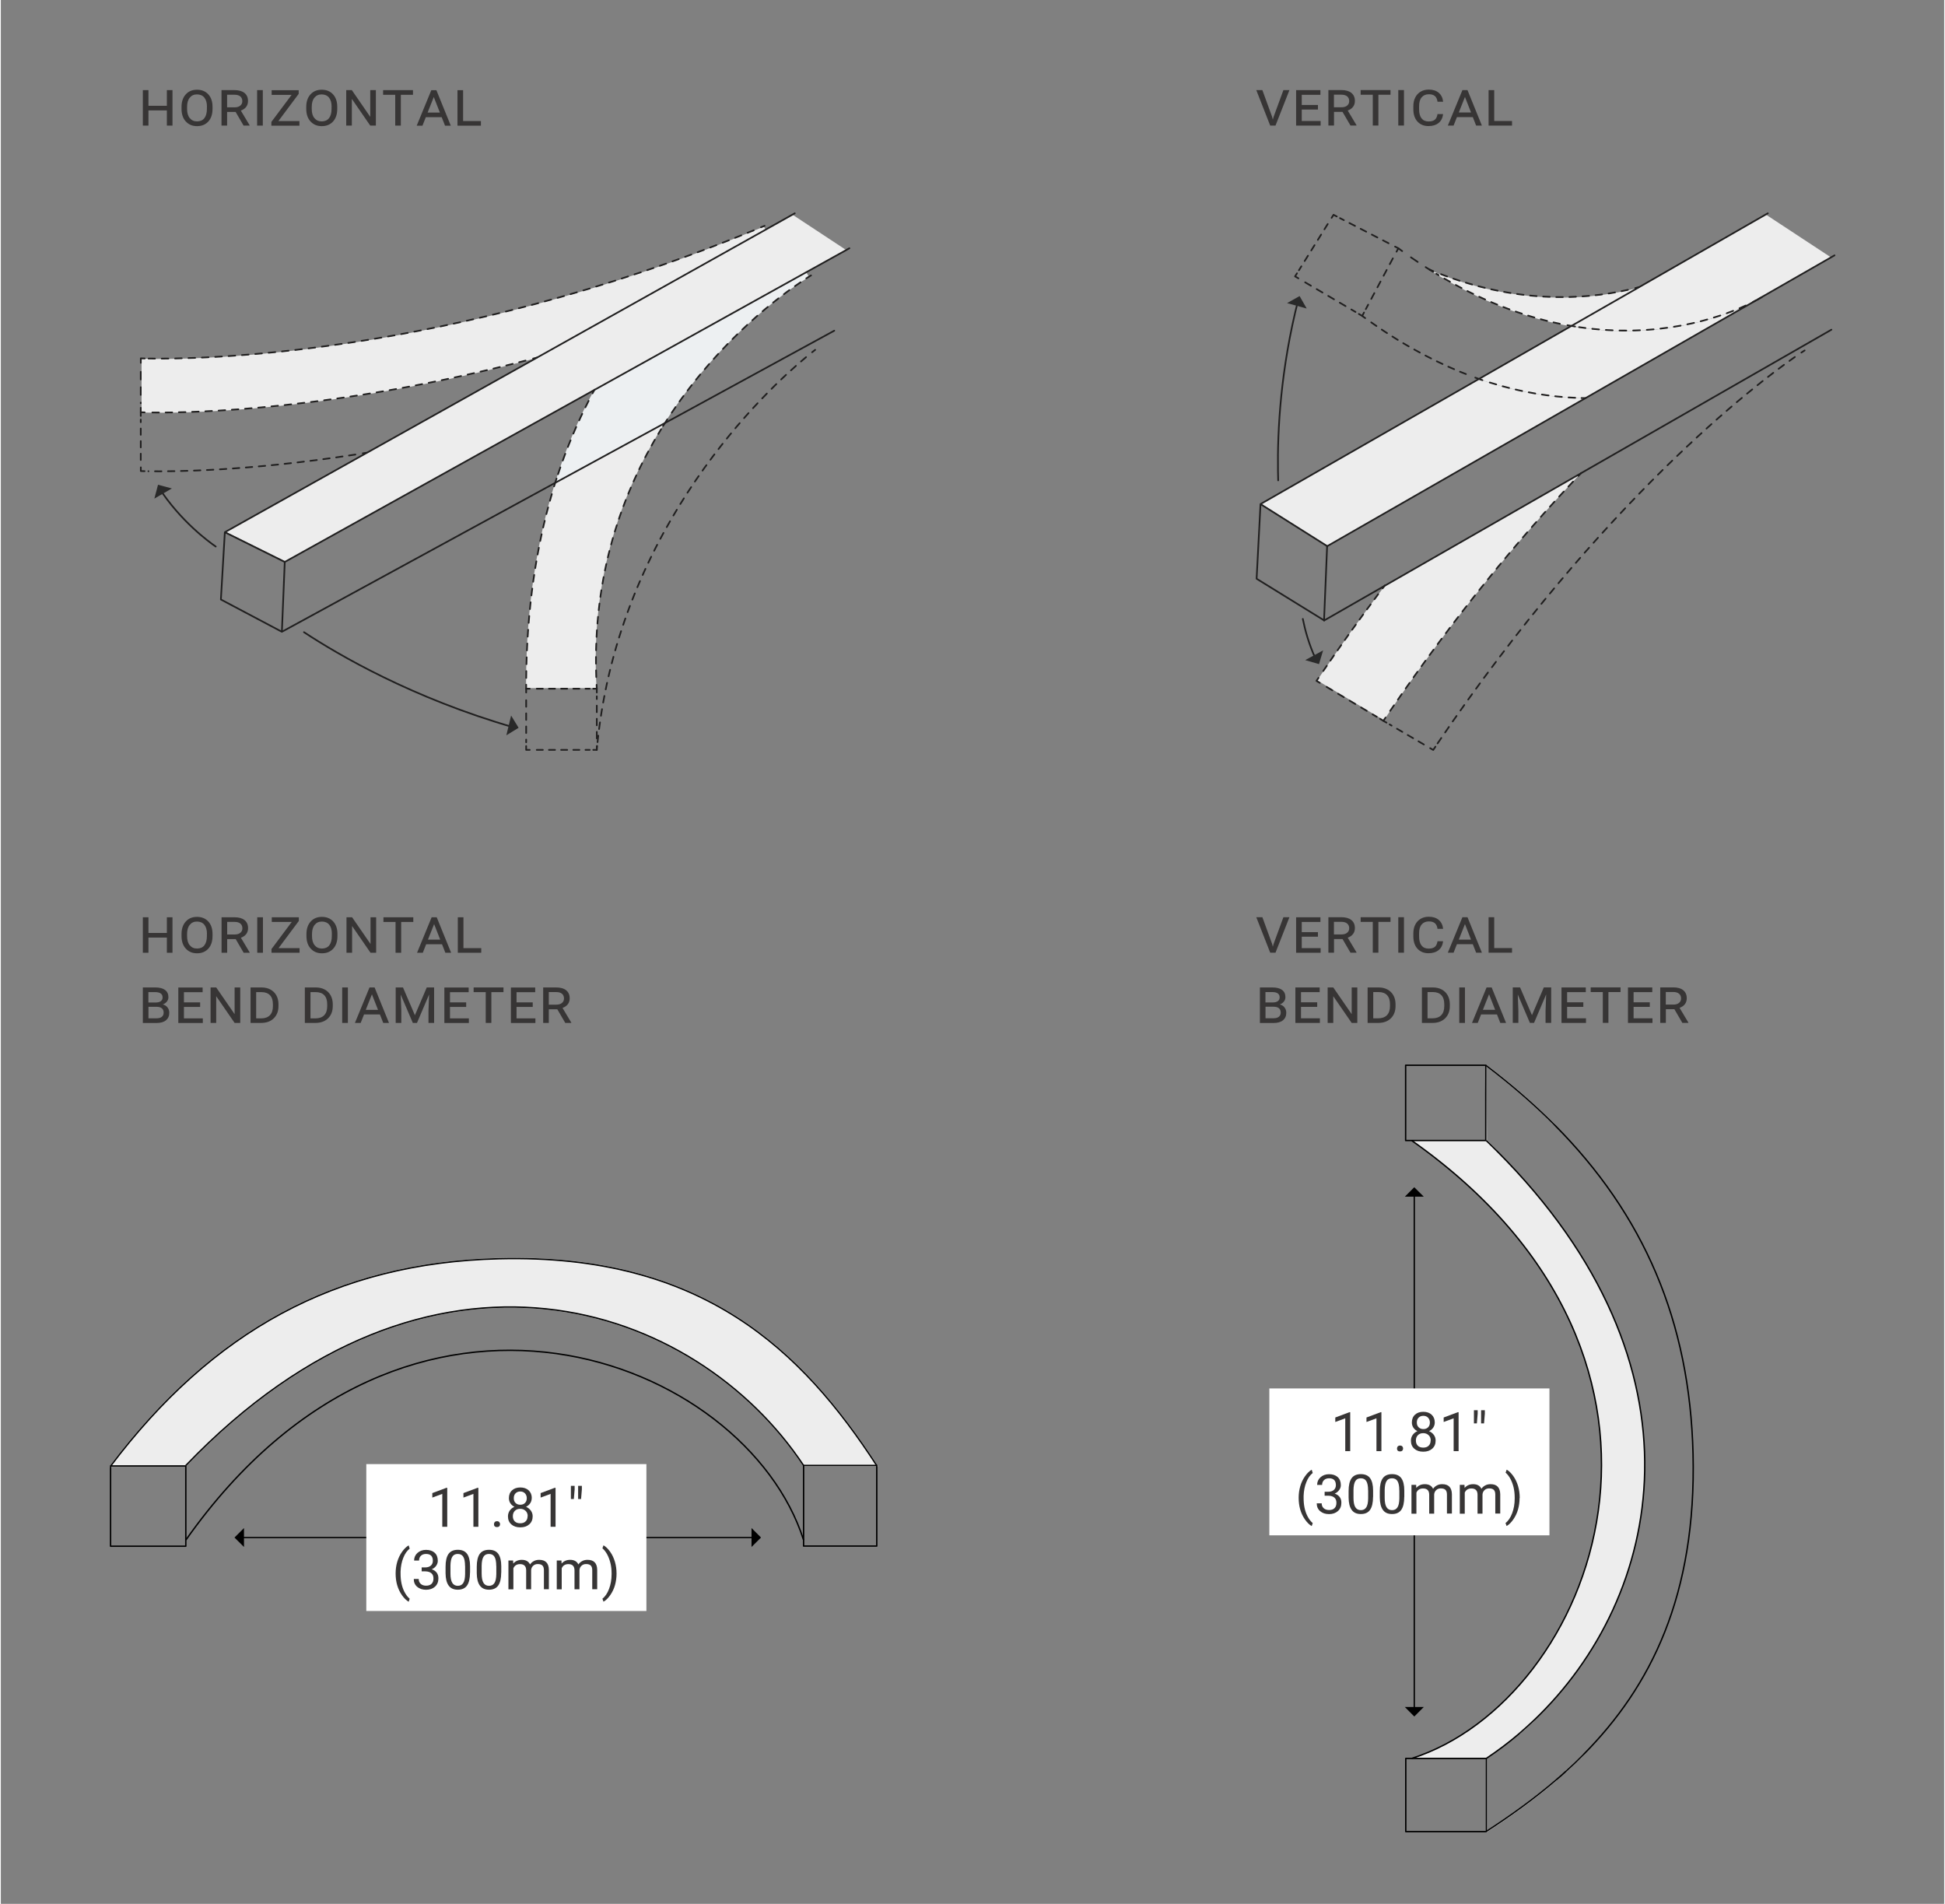 <?xml version="1.0" encoding="UTF-8"?>
<svg width="235px" height="230px" xmlns="http://www.w3.org/2000/svg" id="Layer_1" data-name="Layer 1" viewBox="0 0 290.28 284.35">
  <rect x="0" y="0" width="290.28" height="284.35" fill="#808080" stroke="none"/>
  <defs>
    <style>
      .cls-1 {
        stroke-dasharray: 0 0 1 1;
      }

      .cls-1, .cls-2, .cls-3, .cls-4, .cls-5, .cls-6, .cls-7, .cls-8, .cls-9, .cls-10, .cls-11, .cls-12, .cls-13, .cls-14, .cls-15, .cls-16, .cls-17, .cls-18, .cls-19, .cls-20, .cls-21, .cls-22, .cls-23, .cls-24, .cls-25, .cls-26, .cls-27, .cls-28, .cls-29, .cls-30, .cls-31 {
        fill: none;
      }

      .cls-1, .cls-2, .cls-3, .cls-4, .cls-5, .cls-8, .cls-9, .cls-10, .cls-11, .cls-12, .cls-13, .cls-14, .cls-15, .cls-16, .cls-17, .cls-18, .cls-19, .cls-20, .cls-21, .cls-22, .cls-23, .cls-24, .cls-25, .cls-26, .cls-27, .cls-28, .cls-29, .cls-30, .cls-31 {
        stroke-linecap: round;
        stroke-linejoin: round;
      }

      .cls-1, .cls-2, .cls-3, .cls-4, .cls-5, .cls-8, .cls-9, .cls-10, .cls-11, .cls-12, .cls-13, .cls-15, .cls-16, .cls-17, .cls-18, .cls-19, .cls-20, .cls-21, .cls-22, .cls-23, .cls-24, .cls-25, .cls-27, .cls-28, .cls-29, .cls-30, .cls-31 {
        stroke: #201f1f;
        stroke-width: .25px;
      }

      .cls-2 {
        stroke-dasharray: 0 0 1.22 1.22;
      }

      .cls-3 {
        stroke-dasharray: 0 0 .98 .98;
      }

      .cls-4 {
        stroke-dasharray: 0 0 1 1;
      }

      .cls-5 {
        stroke-dasharray: 0 0 1 1;
      }

      .cls-6, .cls-7 {
        stroke-miterlimit: 10;
      }

      .cls-6, .cls-7, .cls-26 {
        stroke-width: .21px;
      }

      .cls-6, .cls-14, .cls-26 {
        stroke: #000;
      }

      .cls-7 {
        stroke: #ededed;
      }

      .cls-8 {
        stroke-dasharray: 0 0 1.02 1.02;
      }

      .cls-9 {
        stroke-dasharray: 0 0 .94 .94;
      }

      .cls-10 {
        stroke-dasharray: 0 0 .91 .91;
      }

      .cls-11 {
        stroke-dasharray: 0 0 .93 .93;
      }

      .cls-12 {
        stroke-dasharray: 0 0 .94 .94;
      }

      .cls-13 {
        stroke-dasharray: 0 0 .93 .93;
      }

      .cls-14 {
        stroke-width: .2px;
      }

      .cls-15 {
        stroke-dasharray: 0 0 1 1;
      }

      .cls-16 {
        stroke-dasharray: 0 0 1.03 1.03;
      }

      .cls-18 {
        stroke-dasharray: 0 0 1.08 1.08;
      }

      .cls-19 {
        stroke-dasharray: 0 0 .98 .98;
      }

      .cls-20 {
        stroke-dasharray: 0 0 1 1;
      }

      .cls-21 {
        stroke-dasharray: 0 0 1 1;
      }

      .cls-22 {
        stroke-dasharray: 0 0 .99 .99;
      }

      .cls-23 {
        stroke-dasharray: 0 0 1.02 1.02;
      }

      .cls-24 {
        stroke-dasharray: 0 0 .98 .98;
      }

      .cls-25 {
        stroke-dasharray: 0 0 1.15 1.15;
      }

      .cls-32, .cls-33, .cls-34, .cls-35, .cls-36, .cls-37 {
        stroke-width: 0px;
      }

      .cls-27 {
        stroke-dasharray: 0 0 .94 .94;
      }

      .cls-28 {
        stroke-dasharray: 0 0 .98 .98;
      }

      .cls-29 {
        stroke-dasharray: 0 0 .97 .97;
      }

      .cls-30 {
        stroke-dasharray: 0 0 1.02 1.02;
      }

      .cls-31 {
        stroke-dasharray: 0 0 .95 .95;
      }

      .cls-33 {
        fill: #292929;
      }

      .cls-34 {
        fill: #373535;
      }

      .cls-35 {
        fill: #fff;
      }

      .cls-36 {
        fill: #ededed;
      }

      .cls-37 {
        fill: #edf0f2;
      }
    </style>
  </defs>
  <line class="cls-14" x1="112.73" y1="229.64" x2="35.73" y2="229.64"></line>
  <polygon class="cls-32" points="112.13 231.05 112.13 228.22 113.55 229.64 112.13 231.05"></polygon>
  <polygon class="cls-32" points="36.32 231.05 36.32 228.22 34.9 229.64 36.32 231.05"></polygon>
  <line class="cls-14" x1="211.13" y1="255.54" x2="211.13" y2="178.14"></line>
  <polygon class="cls-32" points="209.72 254.95 212.55 254.95 211.13 256.37 209.72 254.95"></polygon>
  <polygon class="cls-32" points="209.72 178.73 212.55 178.73 211.13 177.32 209.72 178.73"></polygon>
  <rect class="cls-35" x="189.48" y="207.37" width="41.84" height="21.94"></rect>
  <g>
    <path class="cls-34" d="M201.56,216.74h-.74v-4.91l-1.49.55v-.67l2.11-.79h.12v5.83Z"></path>
    <path class="cls-34" d="M206.22,216.74h-.74v-4.91l-1.49.55v-.67l2.11-.79h.12v5.83Z"></path>
    <path class="cls-34" d="M208.55,216.35c0-.13.04-.23.11-.32.08-.08.19-.13.34-.13s.27.04.34.13c.08.08.12.19.12.32s-.04.22-.12.31c-.08.08-.19.12-.34.12s-.26-.04-.34-.12c-.08-.08-.11-.18-.11-.31Z"></path>
    <path class="cls-34" d="M214.19,212.45c0,.29-.08.55-.23.77-.15.23-.36.4-.62.53.3.13.54.32.72.57.18.25.26.53.26.85,0,.5-.17.9-.51,1.2s-.78.45-1.34.45-1-.15-1.34-.45-.5-.7-.5-1.2c0-.31.08-.6.26-.85.17-.25.41-.44.71-.57-.26-.13-.46-.3-.61-.53-.15-.23-.22-.48-.22-.77,0-.49.16-.88.47-1.16.31-.29.73-.43,1.24-.43s.92.14,1.24.43c.31.29.47.67.47,1.16ZM213.59,215.15c0-.32-.1-.59-.31-.79-.21-.2-.47-.31-.81-.31s-.6.1-.8.3c-.2.2-.3.47-.3.8s.1.59.29.78c.2.19.47.28.81.28s.62-.09.81-.29c.2-.19.29-.45.29-.77ZM212.48,211.46c-.29,0-.52.09-.7.27s-.27.42-.27.73.09.53.27.71c.18.18.41.27.71.27s.53-.09.71-.27.26-.42.26-.71-.09-.53-.27-.72c-.18-.19-.42-.28-.7-.28Z"></path>
    <path class="cls-34" d="M217.75,216.74h-.74v-4.91l-1.49.55v-.67l2.11-.79h.12v5.83Z"></path>
    <path class="cls-34" d="M220.6,211.16l-.12,1.43h-.44v-1.97h.56v.54ZM221.67,211.16l-.12,1.43h-.44v-1.97h.56v.54Z"></path>
  </g>
  <g>
    <path class="cls-34" d="M193.86,223.7c0-.6.08-1.18.24-1.73.16-.55.4-1.05.72-1.5s.65-.77.99-.96l.15.49c-.39.3-.71.75-.95,1.36-.25.61-.38,1.29-.41,2.05v.34c0,1.03.18,1.91.56,2.67.23.45.49.8.8,1.06l-.15.45c-.35-.2-.69-.53-1.01-.99-.63-.9-.94-1.98-.94-3.24Z"></path>
    <path class="cls-34" d="M197.75,222.8h.55c.35,0,.62-.1.82-.27.2-.18.3-.42.3-.72,0-.68-.34-1.02-1.01-1.02-.32,0-.57.09-.76.27-.19.18-.29.42-.29.72h-.74c0-.46.17-.84.5-1.14.34-.3.76-.46,1.28-.46.55,0,.98.15,1.29.43s.47.69.47,1.21c0,.25-.08.5-.25.73s-.39.41-.67.53c.32.1.56.27.74.5s.26.52.26.86c0,.52-.17.93-.51,1.24-.34.3-.78.46-1.33.46s-.99-.15-1.33-.44-.51-.68-.51-1.17h.74c0,.31.1.55.3.73.2.18.47.27.8.27.36,0,.63-.09.82-.28.19-.19.28-.45.28-.8s-.1-.6-.31-.78-.51-.27-.9-.28h-.55v-.6Z"></path>
    <path class="cls-34" d="M204.97,223.58c0,.86-.15,1.5-.44,1.92-.29.42-.75.63-1.38.63s-1.08-.21-1.37-.62c-.3-.41-.45-1.02-.46-1.84v-.98c0-.85.15-1.49.44-1.9.29-.41.76-.62,1.39-.62s1.08.2,1.38.6c.29.4.45,1.02.45,1.85v.96ZM204.23,222.58c0-.62-.09-1.08-.26-1.36-.17-.29-.45-.43-.83-.43s-.65.14-.82.43c-.17.28-.26.72-.27,1.31v1.18c0,.63.09,1.09.27,1.39.18.3.46.45.83.45s.63-.14.81-.42.27-.72.28-1.33v-1.21Z"></path>
    <path class="cls-34" d="M209.63,223.58c0,.86-.15,1.5-.44,1.92-.29.42-.75.63-1.38.63s-1.08-.21-1.37-.62c-.3-.41-.45-1.02-.46-1.84v-.98c0-.85.15-1.49.44-1.9.29-.41.76-.62,1.39-.62s1.08.2,1.38.6c.29.4.45,1.02.45,1.85v.96ZM208.89,222.58c0-.62-.09-1.08-.26-1.36-.17-.29-.45-.43-.83-.43s-.65.14-.82.43c-.17.28-.26.72-.27,1.31v1.18c0,.63.09,1.09.27,1.39.18.3.46.45.83.45s.63-.14.81-.42.27-.72.28-1.33v-1.21Z"></path>
    <path class="cls-34" d="M211.41,221.75l.02.48c.32-.37.74-.56,1.28-.56.6,0,1.01.23,1.23.69.14-.21.33-.38.56-.5.23-.13.5-.19.81-.19.94,0,1.42.5,1.44,1.5v2.89h-.74v-2.84c0-.31-.07-.54-.21-.69-.14-.15-.38-.23-.71-.23-.27,0-.5.08-.68.25s-.29.38-.31.66v2.86h-.74v-2.82c0-.63-.31-.94-.92-.94-.48,0-.81.21-.99.62v3.15h-.74v-4.31h.7Z"></path>
    <path class="cls-34" d="M218.63,221.75l.02.48c.32-.37.74-.56,1.28-.56.6,0,1.01.23,1.23.69.14-.21.33-.38.56-.5.23-.13.5-.19.81-.19.94,0,1.42.5,1.44,1.5v2.89h-.74v-2.84c0-.31-.07-.54-.21-.69-.14-.15-.38-.23-.71-.23-.27,0-.5.08-.68.25s-.29.38-.31.66v2.86h-.74v-2.82c0-.63-.31-.94-.92-.94-.48,0-.81.21-.99.62v3.15h-.74v-4.31h.7Z"></path>
    <path class="cls-34" d="M226.86,223.74c0,.59-.08,1.16-.23,1.7s-.39,1.04-.71,1.5c-.32.46-.65.79-1,.98l-.16-.45c.41-.31.74-.8.99-1.46.25-.66.38-1.39.38-2.2v-.13c0-.56-.06-1.08-.17-1.55-.12-.48-.28-.91-.49-1.29-.21-.38-.44-.67-.7-.89l.16-.45c.35.19.68.52,1,.97.32.45.55.96.71,1.5.16.55.24,1.13.24,1.76Z"></path>
  </g>
  <rect class="cls-35" x="54.59" y="218.67" width="41.84" height="21.94"></rect>
  <g>
    <path class="cls-34" d="M66.68,228.03h-.74v-4.91l-1.49.55v-.67l2.11-.79h.12v5.83Z"></path>
    <path class="cls-34" d="M71.33,228.03h-.74v-4.91l-1.49.55v-.67l2.11-.79h.12v5.83Z"></path>
    <path class="cls-34" d="M73.66,227.65c0-.13.04-.23.11-.32.08-.08.19-.13.34-.13s.27.04.34.13.12.19.12.32-.04.22-.12.31c-.08.08-.19.12-.34.12s-.27-.04-.34-.12c-.08-.08-.11-.18-.11-.31Z"></path>
    <path class="cls-34" d="M79.3,223.75c0,.29-.08.55-.23.77-.15.23-.36.4-.62.53.3.13.54.32.72.57.18.25.27.53.27.85,0,.5-.17.9-.51,1.2s-.78.45-1.34.45-1-.15-1.34-.45c-.34-.3-.5-.7-.5-1.2,0-.31.09-.6.26-.85.17-.25.41-.44.71-.57-.26-.13-.46-.3-.61-.53s-.22-.48-.22-.77c0-.49.16-.88.47-1.16.31-.29.73-.43,1.24-.43s.92.14,1.24.43c.31.29.47.67.47,1.16ZM78.7,226.45c0-.32-.1-.59-.31-.79s-.47-.31-.81-.31-.6.1-.8.3c-.2.2-.3.47-.3.8s.1.59.29.78c.2.19.47.28.81.28s.62-.09.81-.29c.2-.19.29-.45.29-.77ZM77.59,222.76c-.29,0-.52.09-.7.27-.18.18-.27.42-.27.73s.09.53.26.71c.18.18.41.27.71.27s.53-.09.71-.27c.18-.18.26-.42.26-.71s-.09-.53-.27-.72c-.18-.19-.42-.28-.7-.28Z"></path>
    <path class="cls-34" d="M82.86,228.03h-.74v-4.91l-1.49.55v-.67l2.11-.79h.12v5.83Z"></path>
    <path class="cls-34" d="M85.71,222.46l-.12,1.43h-.44v-1.97h.56v.54ZM86.79,222.46l-.12,1.43h-.44v-1.97h.56v.54Z"></path>
  </g>
  <g>
    <path class="cls-34" d="M58.97,235c0-.6.08-1.18.24-1.73.16-.55.4-1.05.72-1.5.32-.45.65-.77.99-.96l.15.49c-.39.3-.71.75-.95,1.36-.25.61-.38,1.29-.41,2.05v.34c0,1.03.18,1.91.56,2.67.23.45.49.8.8,1.06l-.15.45c-.35-.2-.69-.53-1.01-.99-.63-.9-.94-1.98-.94-3.24Z"></path>
    <path class="cls-34" d="M62.86,234.1h.55c.35,0,.62-.1.82-.27s.3-.42.3-.72c0-.68-.34-1.02-1.02-1.02-.32,0-.57.09-.76.27-.19.18-.28.42-.28.72h-.74c0-.46.17-.84.5-1.14.34-.3.76-.46,1.28-.46.55,0,.98.15,1.29.43s.47.69.47,1.21c0,.25-.08.5-.24.73-.16.24-.39.41-.67.53.32.1.56.27.74.5s.26.52.26.86c0,.52-.17.93-.51,1.24-.34.3-.78.46-1.33.46s-.99-.15-1.33-.44c-.34-.29-.51-.68-.51-1.17h.74c0,.31.1.55.3.73.2.18.47.27.8.27.36,0,.63-.09.82-.28.19-.19.28-.45.28-.8s-.1-.6-.31-.78-.51-.27-.9-.28h-.55v-.6Z"></path>
    <path class="cls-34" d="M70.08,234.88c0,.86-.15,1.5-.44,1.92-.29.42-.76.63-1.38.63s-1.08-.21-1.37-.62c-.3-.41-.45-1.02-.46-1.84v-.98c0-.85.15-1.49.44-1.9.29-.41.76-.62,1.39-.62s1.08.2,1.38.6c.29.4.45,1.02.45,1.85v.96ZM69.34,233.88c0-.62-.09-1.08-.26-1.36-.17-.29-.45-.43-.83-.43s-.65.14-.82.43c-.17.28-.26.72-.27,1.31v1.18c0,.63.09,1.09.27,1.39.18.3.46.45.83.45s.63-.14.81-.42c.18-.28.27-.72.28-1.33v-1.21Z"></path>
    <path class="cls-34" d="M74.74,234.88c0,.86-.15,1.5-.44,1.92-.29.42-.76.63-1.38.63s-1.08-.21-1.37-.62c-.3-.41-.45-1.02-.46-1.84v-.98c0-.85.15-1.49.44-1.9.29-.41.76-.62,1.39-.62s1.08.2,1.38.6c.29.4.45,1.02.45,1.85v.96ZM74,233.88c0-.62-.09-1.08-.26-1.36-.17-.29-.45-.43-.83-.43s-.65.14-.82.43c-.17.28-.26.72-.27,1.31v1.18c0,.63.09,1.09.27,1.39.18.3.46.45.83.45s.63-.14.81-.42c.18-.28.27-.72.28-1.33v-1.21Z"></path>
    <path class="cls-34" d="M76.52,233.05l.02.48c.32-.37.74-.56,1.28-.56.6,0,1.01.23,1.23.69.14-.21.33-.38.56-.5.23-.13.5-.19.81-.19.94,0,1.43.5,1.44,1.5v2.89h-.74v-2.84c0-.31-.07-.54-.21-.69-.14-.15-.38-.23-.71-.23-.27,0-.5.08-.68.25-.18.16-.29.38-.31.66v2.86h-.74v-2.82c0-.63-.31-.94-.92-.94-.48,0-.81.21-.99.62v3.15h-.74v-4.31h.7Z"></path>
    <path class="cls-34" d="M83.74,233.05l.02.48c.32-.37.74-.56,1.28-.56.6,0,1.01.23,1.23.69.14-.21.33-.38.56-.5.23-.13.5-.19.81-.19.94,0,1.43.5,1.44,1.5v2.89h-.74v-2.84c0-.31-.07-.54-.21-.69-.14-.15-.38-.23-.71-.23-.27,0-.5.08-.68.25-.18.16-.29.38-.31.66v2.86h-.74v-2.82c0-.63-.31-.94-.92-.94-.48,0-.81.21-.99.62v3.15h-.74v-4.31h.7Z"></path>
    <path class="cls-34" d="M91.97,235.04c0,.59-.08,1.16-.23,1.7s-.39,1.04-.71,1.5-.66.79-1.01.98l-.16-.45c.41-.31.74-.8.99-1.46.25-.66.38-1.39.38-2.2v-.13c0-.56-.06-1.08-.18-1.55-.12-.48-.28-.91-.49-1.29-.21-.38-.44-.67-.7-.89l.16-.45c.35.19.68.52,1,.97.32.45.55.96.71,1.5.16.55.24,1.13.24,1.76Z"></path>
  </g>
  <g>
    <path class="cls-36" d="M16.38,218.97c15.17-20.11,33.62-30.37,58.03-30.98,30.45-.76,45.29,13.75,56.44,30.9h-10.93c-16.1-24.27-55.72-38.12-92.29,0l-11.25.08Z"></path>
    <path class="cls-7" d="M16.38,218.97c15.17-20.11,33.62-30.37,58.03-30.98,30.45-.76,45.29,13.75,56.44,30.9h-10.93c-16.1-24.27-55.72-38.12-92.29,0l-11.25.08Z"></path>
  </g>
  <path class="cls-26" d="M130.84,218.87v12.04h-10.93v-12.04h10.93ZM27.63,230.02v.91h-11.24v-11.98h11.24v11.07Z"></path>
  <path class="cls-6" d="M16.39,218.97c15.17-20.1,33.61-30.37,58.02-30.97,30.44-.76,45.28,13.75,56.43,30.89M27.63,218.88c36.57-38.11,76.18-24.27,92.28,0M27.63,230.02c33.17-47.09,83.61-27.21,92.28,0"></path>
  <g>
    <path class="cls-34" d="M25.64,18.76h-.84v-2.27h-2.75v2.27h-.84v-5.3h.84v2.34h2.75v-2.34h.84v5.3Z"></path>
    <path class="cls-34" d="M31.62,16.27c0,.79-.21,1.42-.63,1.88-.42.46-.98.69-1.68.69s-1.25-.23-1.68-.7c-.43-.46-.64-1.09-.64-1.89v-.28c0-.78.21-1.41.63-1.87.42-.47.98-.7,1.68-.7s1.27.23,1.69.69.63,1.08.63,1.85v.34ZM30.79,15.96c0-.6-.13-1.06-.39-1.38-.26-.32-.63-.48-1.1-.48s-.81.16-1.08.49c-.27.32-.4.78-.4,1.38v.3c0,.59.13,1.05.4,1.37.27.33.63.49,1.09.49s.84-.16,1.09-.48.38-.78.38-1.38v-.31Z"></path>
    <path class="cls-34" d="M35.07,16.72h-1.27v2.04h-.84v-5.3h1.94c.65,0,1.14.14,1.49.42.35.28.53.68.53,1.2,0,.69-.36,1.17-1.07,1.44l1.31,2.19v.05h-.9l-1.19-2.04ZM33.8,16.03h1.12c.35,0,.64-.08.84-.25.21-.17.31-.39.31-.67,0-.3-.1-.54-.3-.71s-.5-.25-.88-.25h-1.09v1.87Z"></path>
    <path class="cls-34" d="M39.13,18.76h-.85v-5.3h.85v5.3Z"></path>
    <path class="cls-34" d="M41.47,18.08h3.13v.69h-4.19v-.56l3.02-4.04h-2.98v-.7h4.04v.55l-3.03,4.06Z"></path>
    <path class="cls-34" d="M50.25,16.27c0,.79-.21,1.42-.63,1.88-.42.46-.98.69-1.68.69s-1.25-.23-1.68-.7c-.43-.46-.64-1.09-.64-1.89v-.28c0-.78.21-1.41.63-1.87.42-.47.98-.7,1.68-.7s1.27.23,1.69.69.63,1.08.63,1.85v.34ZM49.41,15.96c0-.6-.13-1.06-.39-1.38-.26-.32-.63-.48-1.1-.48s-.81.16-1.08.49c-.27.32-.4.78-.4,1.38v.3c0,.59.13,1.05.4,1.37.27.33.63.49,1.09.49s.84-.16,1.09-.48.38-.78.38-1.38v-.31Z"></path>
    <path class="cls-34" d="M56.02,18.76h-.84l-2.75-3.99v3.99h-.84v-5.3h.84l2.75,3.99v-3.99h.84v5.3Z"></path>
    <path class="cls-34" d="M61.57,14.16h-1.82v4.6h-.84v-4.6h-1.81v-.7h4.46v.7Z"></path>
    <path class="cls-34" d="M65.85,17.5h-2.37l-.5,1.27h-.86l2.18-5.3h.76l2.15,5.3h-.86l-.5-1.27ZM63.76,16.81h1.82l-.91-2.32-.92,2.32Z"></path>
    <path class="cls-34" d="M69.05,18.08h2.66v.69h-3.5v-5.3h.84v4.61Z"></path>
  </g>
  <g>
    <path class="cls-34" d="M25.64,142.3h-.84v-2.27h-2.75v2.27h-.84v-5.3h.84v2.34h2.75v-2.34h.84v5.3Z"></path>
    <path class="cls-34" d="M31.62,139.81c0,.79-.21,1.42-.63,1.88-.42.46-.98.69-1.68.69s-1.25-.23-1.68-.7c-.43-.46-.64-1.09-.64-1.89v-.28c0-.78.21-1.41.63-1.87.42-.47.98-.7,1.68-.7s1.27.23,1.69.69.63,1.08.63,1.85v.34ZM30.79,139.5c0-.6-.13-1.06-.39-1.38-.26-.32-.63-.48-1.1-.48s-.81.16-1.08.49c-.27.32-.4.78-.4,1.38v.3c0,.59.13,1.05.4,1.37.27.33.63.49,1.09.49s.84-.16,1.09-.48.38-.78.38-1.38v-.31Z"></path>
    <path class="cls-34" d="M35.08,140.26h-1.27v2.04h-.84v-5.3h1.94c.65,0,1.14.14,1.49.42.35.28.53.68.53,1.2,0,.69-.36,1.17-1.07,1.44l1.31,2.19v.05h-.9l-1.19-2.04ZM33.81,139.57h1.12c.35,0,.64-.08.84-.25.21-.17.31-.39.31-.67,0-.3-.1-.54-.3-.71s-.5-.25-.88-.25h-1.09v1.87Z"></path>
    <path class="cls-34" d="M39.15,142.3h-.85v-5.3h.85v5.3Z"></path>
    <path class="cls-34" d="M41.49,141.61h3.13v.69h-4.19v-.56l3.02-4.04h-2.98v-.7h4.04v.55l-3.03,4.06Z"></path>
    <path class="cls-34" d="M50.28,139.81c0,.79-.21,1.42-.63,1.88-.42.46-.98.69-1.68.69s-1.25-.23-1.68-.7c-.43-.46-.64-1.09-.64-1.89v-.28c0-.78.21-1.41.63-1.87.42-.47.98-.7,1.68-.7s1.27.23,1.69.69.63,1.08.63,1.85v.34ZM49.45,139.5c0-.6-.13-1.06-.39-1.38-.26-.32-.63-.48-1.1-.48s-.81.16-1.08.49c-.27.32-.4.78-.4,1.38v.3c0,.59.13,1.05.4,1.37.27.33.63.49,1.09.49s.84-.16,1.09-.48.38-.78.38-1.38v-.31Z"></path>
    <path class="cls-34" d="M56.06,142.3h-.84l-2.75-3.99v3.99h-.84v-5.3h.84l2.75,3.99v-3.99h.84v5.3Z"></path>
    <path class="cls-34" d="M61.62,137.7h-1.82v4.6h-.84v-4.6h-1.81v-.7h4.46v.7Z"></path>
    <path class="cls-34" d="M65.9,141.03h-2.37l-.5,1.27h-.86l2.18-5.3h.76l2.15,5.3h-.86l-.5-1.27ZM63.81,140.34h1.82l-.91-2.32-.92,2.32Z"></path>
    <path class="cls-34" d="M69.1,141.61h2.66v.69h-3.5v-5.3h.84v4.61Z"></path>
  </g>
  <g>
    <path class="cls-34" d="M21.21,152.78v-5.3h1.85c.63,0,1.12.12,1.46.37.34.25.51.61.51,1.08,0,.25-.07.46-.22.65-.14.19-.35.34-.62.44.3.07.54.22.71.45.18.23.26.49.26.8,0,.48-.17.85-.5,1.12s-.8.4-1.41.4h-2.05ZM22.05,149.73h1.06c.33,0,.59-.06.77-.19.19-.13.28-.32.28-.57,0-.51-.35-.77-1.04-.79h-1.08v1.55ZM22.05,150.37v1.72h1.19c.35,0,.62-.07.8-.22s.28-.35.28-.61c0-.59-.36-.89-1.07-.89h-1.2Z"></path>
    <path class="cls-34" d="M29.77,150.39h-2.42v1.71h2.82v.69h-3.66v-5.3h3.63v.7h-2.79v1.52h2.42v.69Z"></path>
    <path class="cls-34" d="M35.76,152.78h-.84l-2.75-3.99v3.99h-.84v-5.3h.84l2.75,3.99v-3.99h.84v5.3Z"></path>
    <path class="cls-34" d="M37.3,152.78v-5.3h1.64c.49,0,.93.1,1.31.3.38.2.68.49.89.86s.32.8.33,1.28v.35c0,.76-.24,1.37-.71,1.83s-1.11.68-1.9.68h-1.56ZM38.14,148.18v3.92h.75c.56,0,1-.16,1.3-.47s.45-.76.45-1.35v-.29c0-.58-.14-1.03-.43-1.34-.29-.31-.71-.47-1.26-.47h-.8Z"></path>
    <path class="cls-34" d="M45.41,152.78v-5.3h1.64c.49,0,.93.1,1.31.3.38.2.68.49.89.86s.32.8.33,1.28v.35c0,.76-.24,1.37-.71,1.83s-1.11.68-1.9.68h-1.56ZM46.25,148.18v3.92h.75c.56,0,1-.16,1.3-.47s.45-.76.45-1.35v-.29c0-.58-.14-1.03-.43-1.34-.29-.31-.71-.47-1.26-.47h-.8Z"></path>
    <path class="cls-34" d="M51.84,152.78h-.85v-5.3h.85v5.3Z"></path>
    <path class="cls-34" d="M56.62,151.51h-2.37l-.5,1.27h-.86l2.18-5.3h.76l2.15,5.3h-.86l-.5-1.27ZM54.52,150.83h1.82l-.91-2.32-.92,2.32Z"></path>
    <path class="cls-34" d="M60.07,147.48l1.78,4.15,1.77-4.15h1.1v5.3h-.84v-1.82l.09-2.43-1.81,4.25h-.62l-1.81-4.23.09,2.41v1.82h-.84v-5.3h1.09Z"></path>
    <path class="cls-34" d="M69.51,150.39h-2.42v1.71h2.82v.69h-3.66v-5.3h3.63v.7h-2.79v1.52h2.42v.69Z"></path>
    <path class="cls-34" d="M75.09,148.18h-1.82v4.6h-.84v-4.6h-1.81v-.7h4.46v.7Z"></path>
    <path class="cls-34" d="M79.45,150.39h-2.42v1.71h2.82v.69h-3.66v-5.3h3.63v.7h-2.79v1.52h2.42v.69Z"></path>
    <path class="cls-34" d="M83.12,150.74h-1.27v2.04h-.84v-5.3h1.94c.65,0,1.14.14,1.49.42.35.28.53.68.53,1.2,0,.69-.36,1.17-1.07,1.44l1.31,2.19v.05h-.9l-1.19-2.04ZM81.85,150.05h1.12c.35,0,.64-.08.84-.25.21-.17.31-.39.31-.67,0-.3-.1-.54-.3-.71s-.5-.25-.88-.25h-1.09v1.87Z"></path>
  </g>
  <g>
    <path class="cls-34" d="M189.89,17.43l.11.43.12-.42,1.46-3.98h.9l-2.08,5.3h-.79l-2.08-5.3h.91l1.45,3.97Z"></path>
    <path class="cls-34" d="M196.74,16.36h-2.42v1.71h2.82v.69h-3.66v-5.3h3.63v.7h-2.79v1.52h2.42v.69Z"></path>
    <path class="cls-34" d="M200.41,16.71h-1.27v2.04h-.84v-5.3h1.94c.65,0,1.14.14,1.49.42.35.28.53.68.53,1.2,0,.69-.36,1.17-1.07,1.44l1.31,2.19v.05h-.9l-1.19-2.04ZM199.14,16.02h1.12c.36,0,.64-.08.84-.25.21-.17.31-.39.31-.67,0-.3-.1-.54-.31-.71-.2-.17-.5-.25-.88-.25h-1.09v1.87Z"></path>
    <path class="cls-34" d="M207.59,14.15h-1.82v4.6h-.84v-4.6h-1.81v-.7h4.46v.7Z"></path>
    <path class="cls-34" d="M209.59,18.75h-.85v-5.3h.85v5.3Z"></path>
    <path class="cls-34" d="M215.43,17.04c-.06.57-.28,1.01-.66,1.32-.38.31-.89.47-1.52.47-.68,0-1.22-.22-1.64-.67-.41-.45-.62-1.06-.62-1.85v-.43c0-.5.09-.94.28-1.31.19-.38.46-.67.81-.88.35-.21.76-.31,1.22-.31.62,0,1.12.16,1.49.48.37.32.59.76.65,1.33h-.84c-.05-.39-.19-.68-.4-.85-.21-.18-.51-.26-.89-.26-.46,0-.82.15-1.08.46s-.38.75-.38,1.32v.48c0,.57.12,1.02.36,1.33.24.31.59.47,1.05.47.41,0,.72-.08.93-.25s.35-.45.41-.85h.84Z"></path>
    <path class="cls-34" d="M219.87,17.49h-2.37l-.5,1.27h-.86l2.18-5.3h.76l2.15,5.3h-.86l-.5-1.27ZM217.78,16.8h1.83l-.91-2.32-.92,2.32Z"></path>
    <path class="cls-34" d="M223.07,18.07h2.66v.69h-3.5v-5.3h.84v4.61Z"></path>
  </g>
  <g>
    <path class="cls-34" d="M189.89,140.96l.11.43.12-.42,1.46-3.98h.9l-2.08,5.3h-.79l-2.08-5.3h.91l1.45,3.97Z"></path>
    <path class="cls-34" d="M196.74,139.9h-2.42v1.71h2.82v.69h-3.66v-5.3h3.63v.7h-2.79v1.52h2.42v.69Z"></path>
    <path class="cls-34" d="M200.41,140.25h-1.27v2.04h-.84v-5.3h1.94c.65,0,1.14.14,1.49.42.35.28.53.68.53,1.2,0,.69-.36,1.17-1.07,1.44l1.31,2.19v.05h-.9l-1.19-2.04ZM199.14,139.56h1.12c.36,0,.64-.08.84-.25.21-.17.31-.39.31-.67,0-.3-.1-.54-.31-.71-.2-.17-.5-.25-.88-.25h-1.09v1.87Z"></path>
    <path class="cls-34" d="M207.59,137.69h-1.82v4.6h-.84v-4.6h-1.81v-.7h4.46v.7Z"></path>
    <path class="cls-34" d="M209.59,142.29h-.85v-5.3h.85v5.3Z"></path>
    <path class="cls-34" d="M215.43,140.58c-.06.57-.28,1.01-.66,1.32-.38.31-.89.47-1.52.47-.68,0-1.22-.22-1.64-.67-.41-.45-.62-1.06-.62-1.85v-.43c0-.5.09-.94.28-1.31.19-.38.46-.67.81-.88.35-.21.76-.31,1.22-.31.62,0,1.12.16,1.49.48.37.32.59.76.65,1.33h-.84c-.05-.39-.19-.68-.4-.85-.21-.18-.51-.26-.89-.26-.46,0-.82.15-1.08.46s-.38.75-.38,1.32v.48c0,.57.12,1.02.36,1.33.24.31.59.47,1.05.47.41,0,.72-.08.93-.25s.35-.45.41-.85h.84Z"></path>
    <path class="cls-34" d="M219.87,141.02h-2.37l-.5,1.27h-.86l2.18-5.3h.76l2.15,5.3h-.86l-.5-1.27ZM217.78,140.34h1.83l-.91-2.32-.92,2.32Z"></path>
    <path class="cls-34" d="M223.07,141.6h2.66v.69h-3.5v-5.3h.84v4.61Z"></path>
  </g>
  <g>
    <path class="cls-34" d="M188.07,152.78v-5.3h1.85c.63,0,1.12.12,1.46.37.34.25.5.61.5,1.08,0,.25-.07.46-.22.65-.14.19-.35.34-.62.44.3.07.54.22.71.45.18.23.26.49.26.8,0,.48-.17.85-.5,1.12s-.8.4-1.41.4h-2.05ZM188.91,149.72h1.06c.33,0,.59-.06.77-.19.19-.13.28-.32.28-.57,0-.51-.35-.77-1.04-.79h-1.08v1.55ZM188.91,150.36v1.72h1.19c.35,0,.62-.07.8-.22.18-.15.28-.35.28-.61,0-.59-.36-.89-1.07-.89h-1.2Z"></path>
    <path class="cls-34" d="M196.63,150.38h-2.42v1.71h2.82v.69h-3.66v-5.3h3.63v.7h-2.79v1.52h2.42v.69Z"></path>
    <path class="cls-34" d="M202.62,152.78h-.84l-2.75-3.99v3.99h-.84v-5.3h.84l2.75,3.99v-3.99h.84v5.3Z"></path>
    <path class="cls-34" d="M204.16,152.78v-5.3h1.64c.49,0,.93.1,1.31.3.38.2.68.49.89.86.21.37.32.8.33,1.28v.35c0,.76-.24,1.37-.71,1.83s-1.11.68-1.9.68h-1.56ZM205,148.17v3.92h.75c.56,0,1-.16,1.3-.47s.45-.76.45-1.35v-.29c0-.58-.14-1.03-.43-1.34-.29-.31-.71-.47-1.26-.47h-.8Z"></path>
    <path class="cls-34" d="M212.27,152.78v-5.3h1.64c.49,0,.93.1,1.31.3.38.2.68.49.89.86.21.37.32.8.33,1.28v.35c0,.76-.24,1.37-.71,1.83s-1.11.68-1.9.68h-1.56ZM213.11,148.17v3.92h.75c.56,0,1-.16,1.3-.47s.45-.76.45-1.35v-.29c0-.58-.14-1.03-.43-1.34-.29-.31-.71-.47-1.26-.47h-.8Z"></path>
    <path class="cls-34" d="M218.7,152.78h-.85v-5.3h.85v5.3Z"></path>
    <path class="cls-34" d="M223.48,151.51h-2.37l-.5,1.27h-.86l2.18-5.3h.76l2.15,5.3h-.86l-.5-1.27ZM221.38,150.82h1.83l-.91-2.32-.92,2.32Z"></path>
    <path class="cls-34" d="M226.93,147.47l1.78,4.15,1.77-4.15h1.1v5.3h-.84v-1.82l.09-2.43-1.81,4.25h-.62l-1.81-4.23.09,2.41v1.82h-.84v-5.3h1.09Z"></path>
    <path class="cls-34" d="M236.38,150.38h-2.42v1.71h2.82v.69h-3.66v-5.3h3.63v.7h-2.79v1.52h2.42v.69Z"></path>
    <path class="cls-34" d="M241.95,148.17h-1.82v4.6h-.84v-4.6h-1.81v-.7h4.46v.7Z"></path>
    <path class="cls-34" d="M246.31,150.38h-2.42v1.71h2.82v.69h-3.66v-5.3h3.63v.7h-2.79v1.52h2.42v.69Z"></path>
    <path class="cls-34" d="M249.98,150.73h-1.27v2.04h-.84v-5.3h1.94c.65,0,1.14.14,1.49.42.35.28.53.68.53,1.2,0,.69-.36,1.17-1.07,1.44l1.31,2.19v.05h-.9l-1.19-2.04ZM248.71,150.04h1.12c.36,0,.64-.08.84-.25.21-.17.31-.39.31-.67,0-.3-.1-.54-.31-.71-.2-.17-.5-.25-.88-.25h-1.09v1.87Z"></path>
  </g>
  <g>
    <path class="cls-36" d="M126.28,37.37l-5.96,3.3-31.68,17.57-46.14,25.6-8.93-4.42,21.1-11.79h.02l25.35-14.17s.02-.01.03-.01l34.19-19.12,4.02-2.25,8,5.27Z"></path>
    <path class="cls-37" d="M120.32,40.67l.38.69c-1.64,1.01-12.87,8.19-21.54,21.8l-16.37,8.91c1.69-5.36,3.71-9.94,5.84-13.83l31.68-17.57Z"></path>
    <path class="cls-36" d="M113.98,33.84l.28.5-34.19,19.12s-.02,0-.03.01c-34.76,9.28-59.02,8.13-59.02,8.13v-8.03s41.09,1.94,92.96-19.73"></path>
    <path class="cls-36" d="M82.8,72.07l16.37-8.91c-6.26,9.82-11.17,22.99-10.19,39.61h-10.53c-.04-12.23,1.73-22.39,4.35-30.7"></path>
  </g>
  <path class="cls-17" d="M41.98,94.36l40.83-22.25,16.41-8.94,25.27-13.78M42.41,83.93l46.26-25.7,31.76-17.64,5.98-3.32.34-.19M33.46,79.49l21.15-11.83M54.62,67.66l25.42-14.22M80.07,53.42l34.28-19.18,4.03-2.26.21-.12M33.46,79.49l-.59,10.05,9.11,4.82.43-10.43-8.95-4.44Z"></path>
  <g>
    <path class="cls-4" d="M112.46,34.4c-46.12,18.93-83.42,19.27-90.39,19.15"></path>
    <line class="cls-25" x1="20.9" y1="55.53" x2="20.9" y2="60.23"></line>
    <path class="cls-22" d="M22.63,61.61c6.05.06,27.47-.34,56.31-7.9"></path>
    <path class="cls-17" d="M79.5,53.56c.19-.05.37-.1.56-.15t.03-.02M20.9,60.9v.67s.19,0,.58.02M21.49,53.54c-.39,0-.58-.02-.58-.02v.67M114.08,33.73c-.18.08-.36.15-.54.22"></path>
    <path class="cls-29" d="M52.96,67.89c-16.22,2.51-27.46,2.55-30.92,2.49"></path>
    <line class="cls-9" x1="20.9" y1="68.7" x2="20.9" y2="62.67"></line>
    <path class="cls-17" d="M20.9,62.12v-.55M21.47,70.37c-.37,0-.56-.02-.56-.02v-.55M54.64,67.62h-.02c-.19.03-.37.06-.56.09"></path>
    <path class="cls-5" d="M120.28,53.34c-5.74,4.77-27.75,25-31.15,57.5"></path>
    <line class="cls-28" x1="89.02" y1="110.29" x2="89.02" y2="104"></line>
    <path class="cls-17" d="M89.02,103.43v-.57M89.07,111.42c-.02.19-.04.39-.05.58v-.57M121.64,52.25s-.16.12-.46.36"></path>
    <path class="cls-18" d="M87.8,59.87c-1.65,3.22-3.22,6.88-4.59,11.01"></path>
    <path class="cls-16" d="M82.3,73.8c-2.25,7.72-3.76,16.96-3.83,27.87"></path>
    <line class="cls-10" x1="80.05" y1="102.86" x2="87.96" y2="102.86"></line>
    <path class="cls-20" d="M88.94,101.12c-.54-15.31,3.92-27.62,9.68-37.01"></path>
    <path class="cls-30" d="M100.21,61.64c7.45-11.08,16.41-17.61,19.61-19.73"></path>
    <path class="cls-17" d="M120.31,41.58c.22-.14.38-.24.5-.32.13-.07.21-.12.21-.12M98.92,63.62c.1-.16.21-.33.31-.49.11-.17.21-.34.32-.5M88.49,102.86h.53c-.01-.19-.02-.39-.03-.58M78.47,102.26c0,.2,0,.4,0,.6h.53M83.01,71.47c-.06.2-.13.4-.19.6-.06.19-.12.38-.18.57M88.68,58.2c-.1.18-.2.37-.3.55"></path>
    <line class="cls-28" x1="78.47" y1="104.58" x2="78.47" y2="110.86"></line>
    <line class="cls-10" x1="80.05" y1="112" x2="87.96" y2="112"></line>
    <path class="cls-17" d="M88.49,112h.53M78.47,111.43v.57h.53M78.47,102.86v.57"></path>
    <path class="cls-17" d="M32.1,81.63c-1.01-.69-5.26-3.79-8.53-8.84"></path>
    <path class="cls-17" d="M45.28,94.42c5.15,3.39,16.21,9.86,31.37,14.23"></path>
    <path class="cls-36" d="M188.27,75.24l9.95,6.27,38.46-22.01c-4.72-.06-10.08-.84-15.89-2.87l-32.52,18.62Z"></path>
    <path class="cls-36" d="M196.63,101.62l9.96,5.94c10.54-15.63,20.75-27.78,29.46-36.91l-29.25,16.74c-3.33,4.38-6.74,9.12-10.18,14.23"></path>
    <path class="cls-36" d="M220.79,56.63c5.81,2.03,11.17,2.81,15.89,2.87l25.47-14.58c-2.87,1.55-13.2,6.29-27.58,3.82l-13.77,7.89Z"></path>
    <path class="cls-36" d="M244.66,42.96c-7.11,1.89-18.09,2.86-31.17-2.59,7.6,4.79,14.72,7.28,21.06,8.37l10.1-5.78Z"></path>
    <path class="cls-36" d="M244.66,42.96l-10.1,5.78c14.38,2.47,24.71-2.27,27.58-3.82.09-.04.17-.09.24-.13l.54-.31s.03-.01.03-.01l10.47-6-9.75-6.41-19.01,10.9Z"></path>
  </g>
  <path class="cls-17" d="M273.9,38.14l-.37.21-10.5,6.02M263,44.39l-.54.31M262.21,44.84l-25.54,14.64-38.56,22.1-.46,11.1,9.06-5.19,29.33-16.81M236.06,70.66l33.02-18.92,4.36-2.5"></path>
  <g>
    <path class="cls-1" d="M267.98,53.32c-5.86,4.09-28.63,21.3-53.37,57.71"></path>
    <line class="cls-13" x1="212.56" y1="111.19" x2="207.45" y2="108.2"></line>
    <path class="cls-23" d="M207.52,106.18c9.89-14.49,19.45-25.92,27.73-34.68"></path>
    <path class="cls-17" d="M235.65,71.08c.14-.14.27-.29.41-.43h.01M206.98,107.93l-.47-.27c.11-.16.22-.33.33-.49M214.29,111.52c-.11.16-.22.32-.33.49l-.46-.27M269.44,52.34s-.17.1-.49.32"></path>
    <path class="cls-27" d="M205.74,88.75c-2.82,3.76-5.7,7.77-8.6,12.04"></path>
    <line class="cls-15" x1="198.03" y1="102.59" x2="205.52" y2="107.06"></line>
    <path class="cls-17" d="M206.02,107.36l.5.3M196.83,101.24c-.1.15-.2.3-.31.45l.5.3M206.73,87.44c-.11.15-.22.29-.33.44"></path>
    <path class="cls-2" d="M211.64,39.12c-.58-.39-1.17-.79-1.75-1.21"></path>
    <line class="cls-19" x1="207.93" y1="38.59" x2="203.89" y2="46.17"></line>
    <path class="cls-31" d="M204.7,48.15c5.25,3.7,10.29,6.29,15.02,8.06"></path>
    <path class="cls-21" d="M222.41,57.13c4.73,1.49,9.14,2.15,13.12,2.3"></path>
    <path class="cls-17" d="M236.11,59.45c.19,0,.39,0,.58.01M220.24,56.4c.17.06.35.12.52.19.18.06.37.13.55.19M203.62,46.68l-.27.51c.15.11.3.22.45.32M209.32,37.5c-.19-.14-.38-.28-.57-.42l-.27.51M213.43,40.28c-.2-.13-.4-.25-.6-.38"></path>
    <path class="cls-8" d="M260.64,45.63c-4.06,1.87-13.03,4.98-24.9,3.23"></path>
    <path class="cls-3" d="M232.88,48.36c-5.65-1.17-11.87-3.46-18.46-7.47"></path>
    <path class="cls-17" d="M213.93,40.59c-.16-.1-.32-.2-.48-.3M235.15,48.77c-.19-.03-.39-.06-.58-.1-.19-.03-.38-.07-.56-.1M263.04,44.39s-.01,0-.03.01c-.06.04-.24.14-.54.31-.07.04-.16.09-.24.13-.15.08-.33.17-.52.27"></path>
    <path class="cls-24" d="M243.04,43.29c-6.91,1.55-16.86,2.02-28.53-2.57"></path>
    <path class="cls-17" d="M213.97,40.5c-.17-.07-.35-.14-.53-.22h-.01M244.7,42.88c-.18.05-.37.1-.55.14"></path>
    <line class="cls-12" x1="207.29" y1="36.33" x2="200.03" y2="32.58"></line>
    <line class="cls-11" x1="198.2" y1="33.46" x2="193.9" y2="40.36"></line>
    <line class="cls-15" x1="194.83" y1="42.17" x2="202.35" y2="46.59"></line>
    <path class="cls-17" d="M202.85,46.89l.5.29M193.61,40.82l-.29.46.5.29M199.55,32.33l-.48-.25-.29.46M208.74,37.08l-.48-.25"></path>
  </g>
  <path class="cls-17" d="M198.14,81.58l-9.98-6.29M197.68,92.67l-10.1-6.23.58-11.15,32.61-18.68,13.81-7.92,10.13-5.8M244.71,42.89l19.07-10.94.16-.09"></path>
  <g>
    <path class="cls-17" d="M194.48,92.44c.34,1.69.91,3.78,1.89,5.91"></path>
    <path class="cls-17" d="M190.8,71.75c-.01-.46-.03-.94-.03-1.43-.09-6.1.4-15.21,3.02-25.51"></path>
  </g>
  <polygon class="cls-33" points="76.22 106.87 75.51 109.82 77.34 108.7 76.22 106.87"></polygon>
  <polygon class="cls-33" points="22.93 74.47 25.55 72.95 23.48 72.4 22.93 74.47"></polygon>
  <polygon class="cls-33" points="192.13 45.27 195.06 46.08 194 44.22 192.13 45.27"></polygon>
  <polygon class="cls-33" points="197.51 97.14 194.84 98.59 196.9 99.19 197.51 97.14"></polygon>
  <g>
    <path class="cls-36" d="M223.44,171.88c32.36,32.34,24.73,66.74,5.61,85.01-.75.71-1.51,1.4-2.29,2.07-1.56,1.33-3.19,2.55-4.87,3.67h-11.15c27.21-8.68,47.09-59.12,0-92.28h0s11.07-.01,11.07-.01v-9.64l.07,9.64c.54.51,1.06,1.03,1.56,1.54"></path>
    <path class="cls-7" d="M236.45,262c-.87.89-1.77,1.75-2.69,2.57M232.37,265.81c-3.28,2.83-6.81,5.37-10.47,7.75,0,.01-.01.01-.01.01h0v-10.94M226.76,258.96c.78-.66,1.55-1.36,2.29-2.07M223.44,171.88c-.5-.51-1.03-1.03-1.56-1.54l-.07-9.64v-1.6s-.01-.01-.01-.01h.01c3.77,2.85,7.2,5.82,10.26,8.91"></path>
    <path class="cls-26" d="M221.81,159.11v11.23h-11.97v-11.24h11.96M221.88,273.56h-12.02v-10.93h12.02M221.89,262.63v10.91"></path>
    <path class="cls-6" d="M210.75,170.35c47.09,33.16,27.21,83.6,0,92.28M221.88,170.35c.54.51,1.05,1.03,1.56,1.53,32.36,32.34,24.73,66.74,5.61,85.01-.75.71-1.51,1.4-2.29,2.07-1.56,1.33-3.19,2.55-4.87,3.67h-.01M221.8,159.1h.01c3.76,2.85,7.19,5.81,10.26,8.9,13.34,13.41,20.21,29.3,20.7,49.12.52,21.18-6.33,34.79-16.32,44.88-.87.89-1.77,1.75-2.69,2.57-.45.42-.92.83-1.4,1.23-3.28,2.82-6.81,5.36-10.47,7.73h0s-.01.01-.01.01"></path>
  </g>
</svg>
